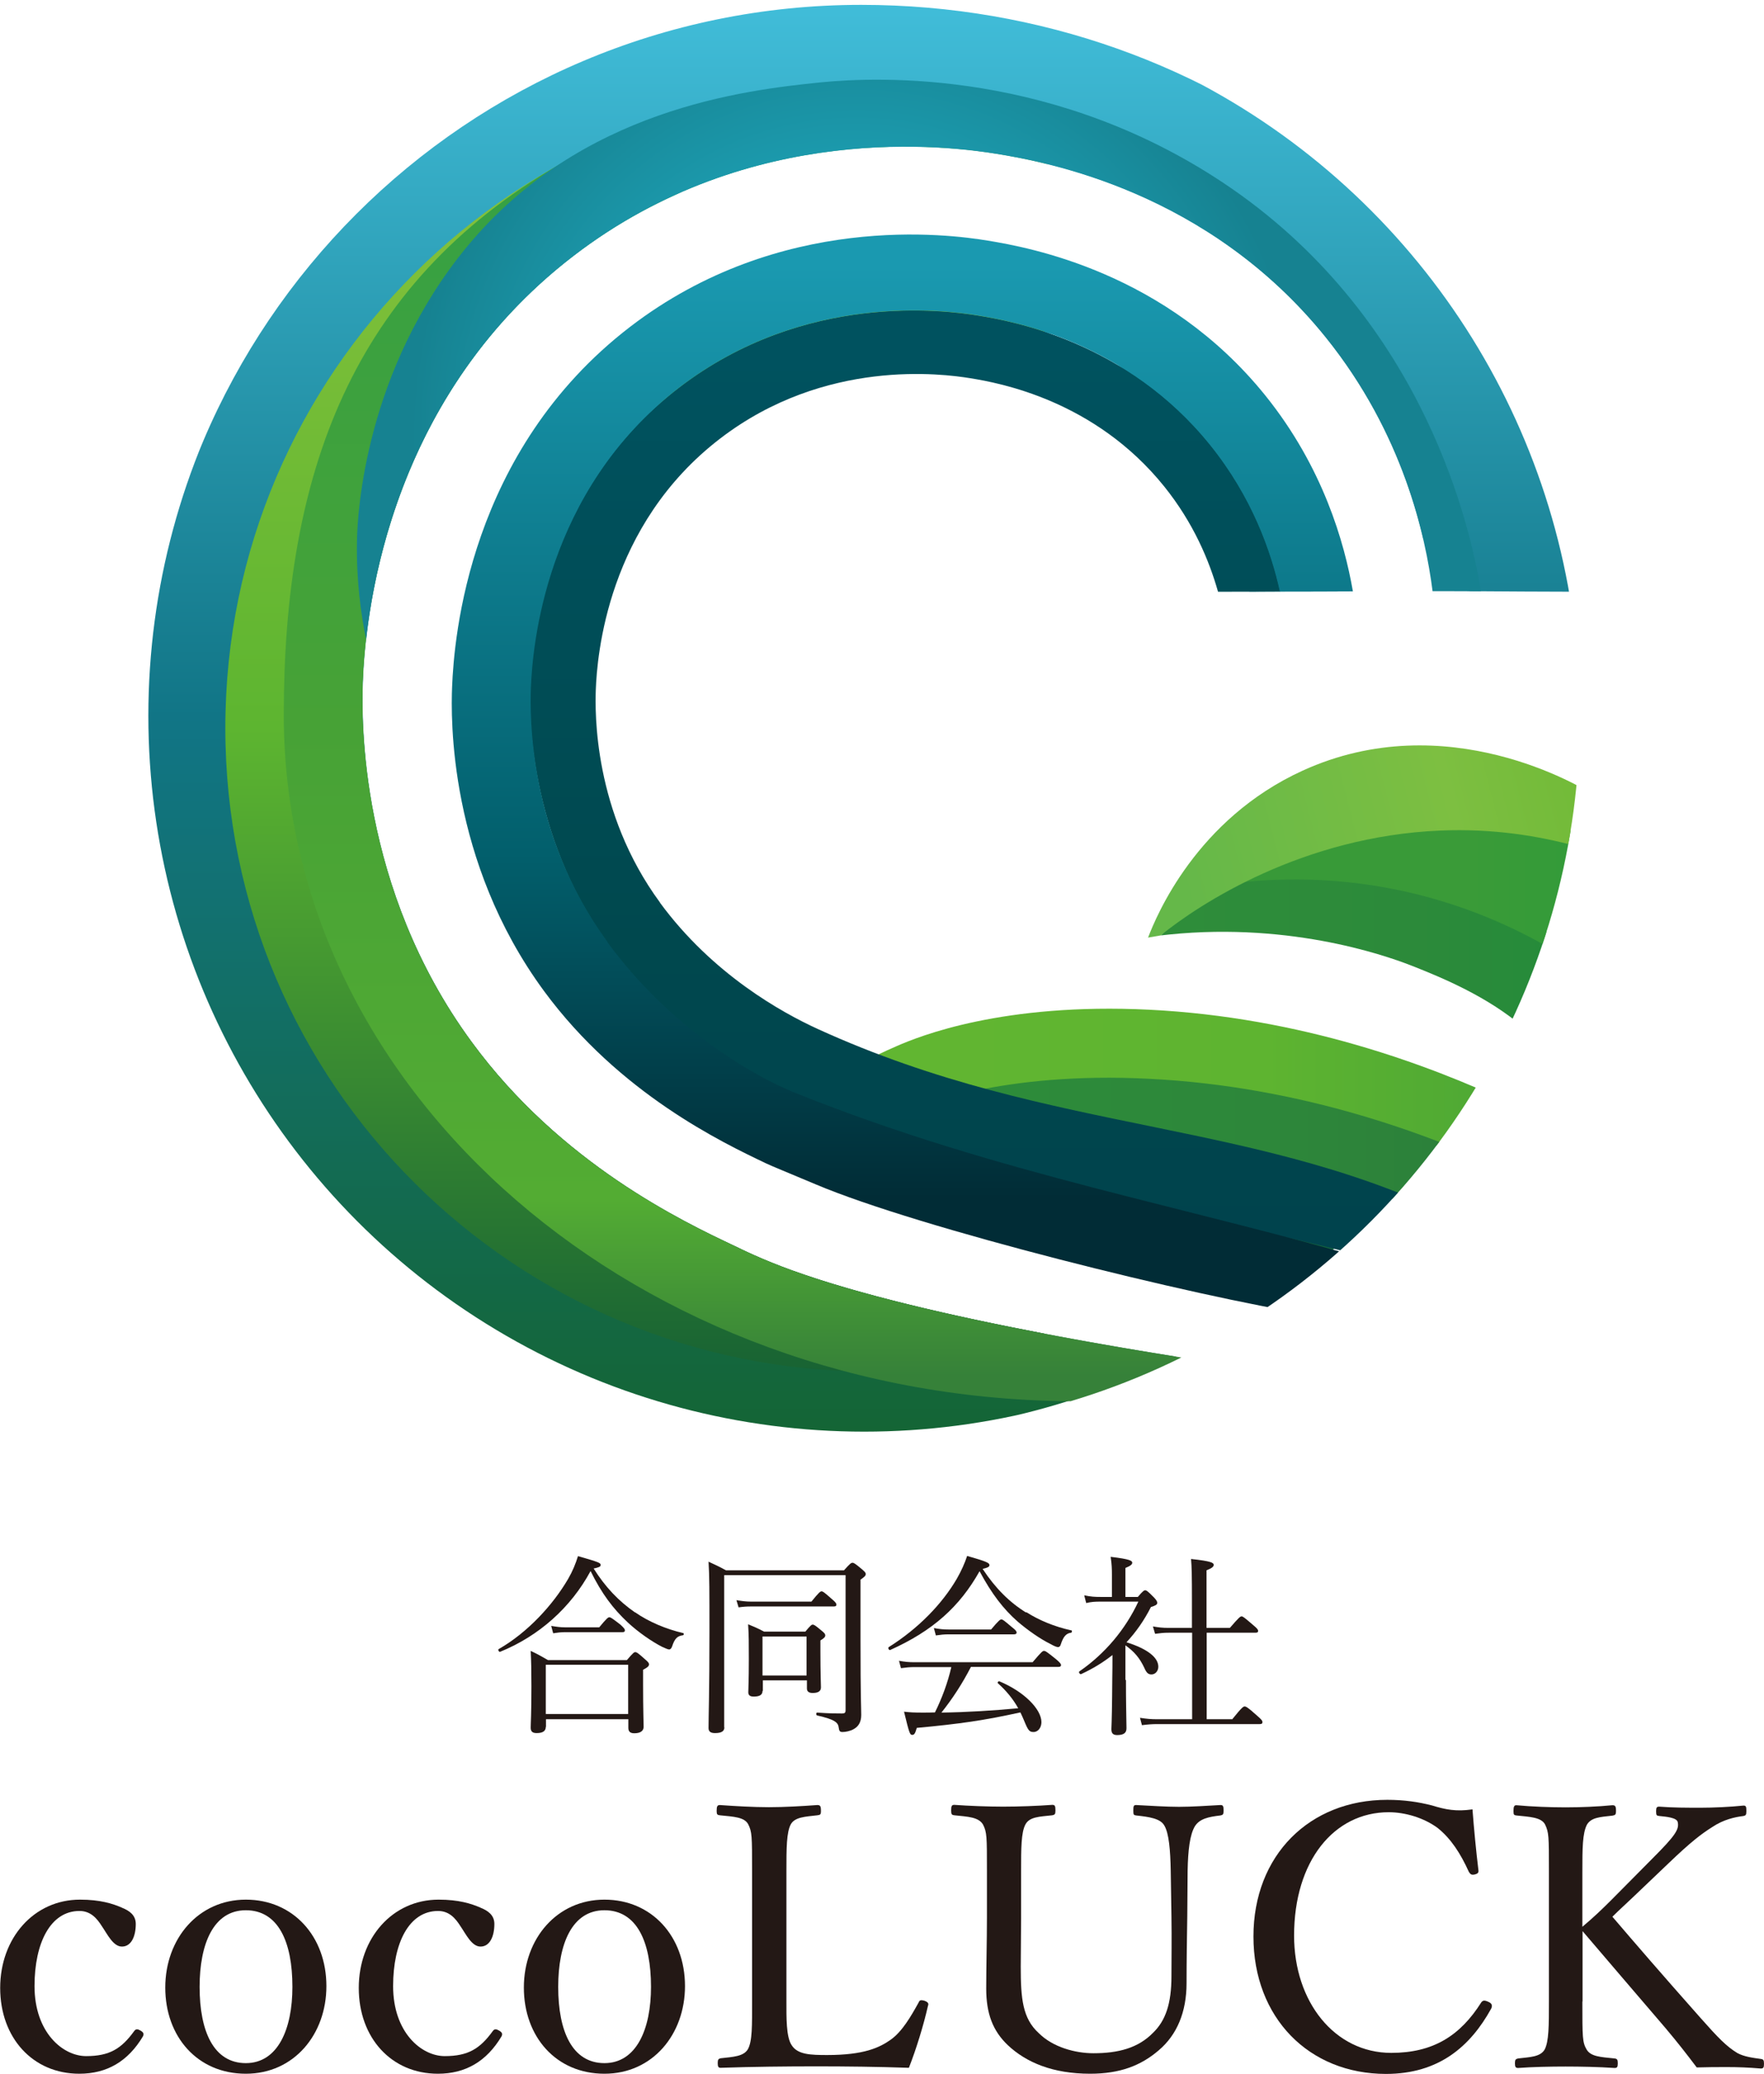 <?xml version="1.0" encoding="UTF-8"?>
<svg id="_レイヤー_2" data-name="レイヤー 2" xmlns="http://www.w3.org/2000/svg" xmlns:xlink="http://www.w3.org/1999/xlink" viewBox="0 0 98.09 115.3">
  <defs>
    <style>
      .cls-1 {
        fill: none;
      }

      .cls-2 {
        fill: url(#_名称未設定グラデーション_17-2);
      }

      .cls-3 {
        fill: url(#_名称未設定グラデーション_72-2);
      }

      .cls-4 {
        fill: #231815;
      }

      .cls-5 {
        fill: url(#_名称未設定グラデーション_6);
      }

      .cls-6 {
        fill: url(#_名称未設定グラデーション_6-2);
      }

      .cls-7 {
        fill: url(#_名称未設定グラデーション_108);
      }

      .cls-8 {
        fill: url(#_名称未設定グラデーション_120);
      }

      .cls-9 {
        fill: url(#_名称未設定グラデーション_119);
      }

      .cls-10 {
        clip-path: url(#clippath);
      }

      .cls-11 {
        fill: url(#_名称未設定グラデーション_91);
      }

      .cls-12 {
        fill: url(#_名称未設定グラデーション_97);
      }

      .cls-13 {
        fill: url(#_名称未設定グラデーション_33);
      }

      .cls-14 {
        fill: url(#_名称未設定グラデーション_78);
      }

      .cls-15 {
        fill: url(#_名称未設定グラデーション_72);
      }

      .cls-16 {
        fill: url(#_名称未設定グラデーション_17);
      }

      .cls-17 {
        fill: url(#_名称未設定グラデーション_30);
      }

      .cls-18 {
        fill: url(#_名称未設定グラデーション_85);
      }
    </style>
    <clipPath id="clippath">
      <circle class="cls-1" cx="48.05" cy="39.8" r="39.8"/>
    </clipPath>
    <linearGradient id="_名称未設定グラデーション_6" data-name="名称未設定グラデーション 6" x1="52.4" y1="13.04" x2="52.4" y2="72.05" gradientUnits="userSpaceOnUse">
      <stop offset="0" stop-color="#41bdd9"/>
      <stop offset=".5" stop-color="#117586"/>
      <stop offset="1" stop-color="#146535"/>
    </linearGradient>
    <linearGradient id="_名称未設定グラデーション_6-2" data-name="名称未設定グラデーション 6" x1="47.97" y1=".14" x2="47.97" y2="79.55" xlink:href="#_名称未設定グラデーション_6"/>
    <linearGradient id="_名称未設定グラデーション_17" data-name="名称未設定グラデーション 17" x1="41.75" y1="13.14" x2="41.75" y2="69.18" gradientUnits="userSpaceOnUse">
      <stop offset="0" stop-color="#8ac33d"/>
      <stop offset=".5" stop-color="#5db530"/>
      <stop offset="1" stop-color="#186333"/>
    </linearGradient>
    <linearGradient id="_名称未設定グラデーション_17-2" data-name="名称未設定グラデーション 17" x1="35.4" y1="4.71" x2="35.4" y2="76.26" xlink:href="#_名称未設定グラデーション_17"/>
    <linearGradient id="_名称未設定グラデーション_78" data-name="名称未設定グラデーション 78" x1="46.21" y1="60.95" x2="84.61" y2="60.95" gradientUnits="userSpaceOnUse">
      <stop offset="0" stop-color="#62b631"/>
      <stop offset=".63" stop-color="#5eb430"/>
      <stop offset="1" stop-color="#4ca735"/>
    </linearGradient>
    <linearGradient id="_名称未設定グラデーション_85" data-name="名称未設定グラデーション 85" x1="46.2" y1="64.79" x2="84.6" y2="64.79" gradientUnits="userSpaceOnUse">
      <stop offset="0" stop-color="#2d8e3a"/>
      <stop offset=".63" stop-color="#2d873a"/>
      <stop offset="1" stop-color="#2c7e3a"/>
    </linearGradient>
    <linearGradient id="_名称未設定グラデーション_91" data-name="名称未設定グラデーション 91" x1="64.55" y1="52.68" x2="87.11" y2="52.68" gradientUnits="userSpaceOnUse">
      <stop offset="0" stop-color="#2e8d3a"/>
      <stop offset=".63" stop-color="#2c8a3a"/>
      <stop offset="1" stop-color="#258b3a"/>
    </linearGradient>
    <linearGradient id="_名称未設定グラデーション_97" data-name="名称未設定グラデーション 97" x1="68.38" y1="48.24" x2="89.58" y2="48.24" gradientUnits="userSpaceOnUse">
      <stop offset="0" stop-color="#379938"/>
      <stop offset=".63" stop-color="#3a9b38"/>
      <stop offset="1" stop-color="#319b39"/>
    </linearGradient>
    <linearGradient id="_名称未設定グラデーション_108" data-name="名称未設定グラデーション 108" x1="65.61" y1="48.52" x2="89.53" y2="42.37" gradientUnits="userSpaceOnUse">
      <stop offset="0" stop-color="#65b849"/>
      <stop offset=".63" stop-color="#7dbf41"/>
      <stop offset="1" stop-color="#6fb936"/>
    </linearGradient>
    <linearGradient id="_名称未設定グラデーション_119" data-name="名称未設定グラデーション 119" x1="46.06" y1="13.75" x2="46.06" y2="99.85" gradientUnits="userSpaceOnUse">
      <stop offset="0" stop-color="#36a144"/>
      <stop offset=".5" stop-color="#47a236"/>
      <stop offset=".82" stop-color="#53ac33"/>
      <stop offset=".97" stop-color="#368139"/>
    </linearGradient>
    <linearGradient id="_名称未設定グラデーション_120" data-name="名称未設定グラデーション 120" x1="41.2" y1="9.04" x2="41.2" y2="78.57" gradientUnits="userSpaceOnUse">
      <stop offset="0" stop-color="#36a144"/>
      <stop offset=".45" stop-color="#47a236"/>
      <stop offset=".83" stop-color="#53ac33"/>
      <stop offset=".97" stop-color="#368139"/>
    </linearGradient>
    <radialGradient id="_名称未設定グラデーション_72" data-name="名称未設定グラデーション 72" cx="47.64" cy="24.16" fx="47.64" fy="24.16" r="24.79" gradientUnits="userSpaceOnUse">
      <stop offset="0" stop-color="#117586"/>
      <stop offset=".24" stop-color="#41bdd9"/>
      <stop offset=".61" stop-color="#1c9bae"/>
      <stop offset="1" stop-color="#168291"/>
    </radialGradient>
    <radialGradient id="_名称未設定グラデーション_72-2" data-name="名称未設定グラデーション 72" cx="47.45" cy="27.93" fx="47.45" fy="27.93" r="19.51" xlink:href="#_名称未設定グラデーション_72"/>
    <linearGradient id="_名称未設定グラデーション_33" data-name="名称未設定グラデーション 33" x1="55.58" y1="19.63" x2="55.58" y2="71.88" gradientUnits="userSpaceOnUse">
      <stop offset="0" stop-color="#00525f"/>
      <stop offset=".63" stop-color="#00484e"/>
      <stop offset="1" stop-color="#00424d"/>
    </linearGradient>
    <linearGradient id="_名称未設定グラデーション_30" data-name="名称未設定グラデーション 30" x1="51.05" y1="14.77" x2="51.05" y2="66.62" gradientUnits="userSpaceOnUse">
      <stop offset="0" stop-color="#1a99b0"/>
      <stop offset=".63" stop-color="#025f6c"/>
      <stop offset="1" stop-color="#012c36"/>
    </linearGradient>
  </defs>
  <g id="_レイヤー_1-2" data-name="レイヤー 1">
    <g>
      <path class="cls-4" d="M35.31,89.64c.77.54,1.74.94,2.68,1.16.05.01.04.11-.01.12-.31.04-.46.17-.61.63-.04.11-.1.16-.16.16s-.18-.05-.38-.14c-.57-.29-1.33-.81-1.93-1.37-.81-.76-1.44-1.59-2.06-2.85-1.09,2.02-2.86,3.61-5.03,4.49-.06.03-.14-.12-.08-.15,1.61-.92,3.02-2.46,3.86-3.9.25-.43.42-.85.55-1.27,1.22.35,1.26.38,1.26.5,0,.09-.11.13-.39.19.66,1.04,1.38,1.8,2.3,2.44ZM30.35,96.01c0,.23-.16.35-.51.35-.24,0-.33-.1-.33-.3,0-.27.04-.71.04-2.3,0-.9-.01-1.37-.04-1.97.41.19.57.29.96.51h4.39c.35-.41.4-.44.46-.44.08,0,.14.03.53.38.19.16.24.23.24.29,0,.1-.05.16-.33.31v.8c0,1.47.03,2.16.03,2.37,0,.23-.18.36-.52.36-.24,0-.33-.11-.33-.3v-.48h-4.58v.43ZM34.93,92.56h-4.58v2.74h4.58v-2.74ZM30.65,90.4c.3.05.51.08.77.08h1.9c.42-.51.5-.56.56-.56.08,0,.15.05.62.41.19.18.25.25.25.31,0,.08-.04.11-.14.11h-3.2c-.22,0-.39.02-.65.06l-.11-.41Z"/>
      <path class="cls-4" d="M40.28,96.04c0,.22-.17.32-.52.32-.25,0-.36-.09-.36-.28,0-.75.05-1.92.05-5.36,0-2.24,0-3.1-.05-3.89.39.18.57.26.97.48h6.56c.35-.39.4-.42.48-.42.06,0,.13.03.52.36.16.14.21.19.21.26,0,.1-.05.15-.29.32v3.33c0,3.31.04,3.77.04,4.19s-.17.65-.42.79c-.19.11-.46.16-.62.16-.14,0-.19-.05-.21-.23-.03-.29-.19-.46-1.2-.69-.07-.01-.07-.16,0-.16.7.05,1.03.05,1.39.05.14,0,.19-.04.19-.19v-7.5h-6.75v8.46ZM40.95,88.97c.32.05.53.08.81.08h3.36c.42-.52.5-.57.56-.57.08,0,.15.05.58.43.19.16.25.24.25.3,0,.08-.04.11-.15.11h-4.59c-.24,0-.42.01-.7.05l-.12-.4ZM42.4,94.02c0,.22-.17.31-.49.31-.21,0-.3-.08-.3-.24,0-.21.03-.59.03-1.85,0-.85,0-1.34-.04-1.93.36.15.51.21.89.41h2.29c.29-.35.35-.39.41-.39.08,0,.14.04.49.33.16.13.21.19.21.26,0,.09-.04.15-.27.29v.62c0,1.22.03,1.81.03,1.99,0,.21-.15.31-.46.31-.21,0-.32-.08-.32-.25v-.45h-2.45v.58ZM44.85,90.99h-2.45v2.17h2.45v-2.17Z"/>
      <path class="cls-4" d="M57.06,89.63c.72.46,1.59.82,2.52,1.02.05.01.03.12-.02.13-.27.03-.43.21-.57.64-.03.12-.09.16-.16.16-.07,0-.22-.06-.43-.18-.57-.28-1.26-.77-1.8-1.23-.81-.71-1.46-1.56-2.13-2.81-1.11,1.98-2.61,3.32-4.97,4.38-.07.03-.14-.12-.08-.16,1.65-1.04,2.97-2.4,3.79-3.81.24-.42.43-.84.57-1.26,1.09.31,1.24.39,1.24.51,0,.09-.08.14-.38.21.72,1.09,1.5,1.86,2.42,2.43ZM53.98,92.7c-.46.89-1,1.73-1.63,2.52,1.43-.02,2.85-.11,4.27-.24-.29-.52-.66-.97-1.13-1.39-.04-.03.02-.13.08-.11,1.39.58,2.34,1.56,2.34,2.27,0,.3-.18.55-.44.55-.23,0-.3-.09-.51-.6-.07-.17-.14-.33-.22-.49-2,.44-3.36.64-5.76.86-.09.31-.14.39-.25.39-.13,0-.16-.05-.46-1.29.37.04.55.05,1.02.05.25,0,.48,0,.7-.01.39-.79.71-1.65.91-2.52h-2.05c-.26,0-.45.02-.75.06l-.11-.41c.33.06.56.08.85.08h6.58c.49-.58.56-.63.63-.63.08,0,.15.04.67.46.23.19.28.27.28.33s-.04.1-.14.1h-4.87ZM51.93,90.52c.33.06.53.08.81.08h2.37c.43-.51.51-.56.57-.56.08,0,.14.05.59.43.21.16.26.23.26.3,0,.06-.04.1-.15.1h-3.65c-.24,0-.4.02-.69.06l-.11-.41Z"/>
      <path class="cls-4" d="M62.61,93.4c0,1.24.02,1.92.03,2.69,0,.25-.14.38-.52.38-.24,0-.32-.11-.32-.33.02-.46.04-1.24.05-2.82.01-.43.01-.86.01-1.3-.52.41-1.09.76-1.74,1.06-.07.03-.16-.11-.1-.15,1.42-.98,2.55-2.32,3.28-3.88h-2.11c-.3,0-.5.01-.79.08l-.11-.43c.38.08.59.09.9.09h.64v-1.25c0-.32-.01-.57-.07-.98,1.09.13,1.2.22,1.2.33,0,.09-.09.17-.38.29v1.61h.69c.28-.33.35-.37.41-.37s.13.03.49.4c.15.16.18.23.18.3,0,.1-.09.15-.35.23-.38.75-.83,1.39-1.36,1.96,1.15.36,1.77.84,1.77,1.36,0,.24-.17.43-.38.43-.18,0-.28-.09-.4-.37-.26-.55-.56-.9-1.05-1.25v1.93ZM68.53,95.58c.53-.66.61-.7.68-.7.07,0,.16.03.69.51.26.22.3.29.3.36,0,.08-.04.11-.15.11h-5.69c-.31,0-.54.02-.86.06l-.11-.41c.38.06.62.08.94.08h1.96v-4.81h-1.3c-.28,0-.46.02-.76.06l-.12-.41c.35.06.55.08.84.08h1.33v-1.63c0-1.12-.01-1.8-.05-2.2,1.13.12,1.26.21,1.26.33,0,.09-.09.18-.4.3v3.2h1.3c.5-.58.58-.64.65-.64s.14.05.64.48c.23.19.28.26.28.33,0,.06-.03.1-.14.1h-2.72v4.81h1.44Z"/>
    </g>
    <g>
      <path class="cls-4" d="M6.78,106.07c.41.16.77.41.77.9,0,.69-.25,1.26-.77,1.26-.49,0-.81-.69-1.12-1.14-.26-.41-.61-.84-1.24-.84-1.61,0-2.5,1.77-2.5,4.18,0,2.57,1.57,3.89,2.87,3.89s1.96-.41,2.67-1.39c.1-.14.2-.12.37-.02.16.1.18.18.12.31-.83,1.39-2,2.08-3.54,2.08-2.59,0-4.4-2-4.4-4.77s1.87-4.91,4.44-4.91c1.12,0,1.81.22,2.34.45Z"/>
      <path class="cls-4" d="M18.15,110.43c0,2.67-1.79,4.87-4.48,4.87s-4.48-2.06-4.48-4.79,1.85-4.89,4.48-4.89,4.48,2.04,4.48,4.81ZM11.1,110.47c0,2.49.79,4.24,2.57,4.24s2.59-1.89,2.59-4.24c0-2.51-.79-4.26-2.59-4.26s-2.57,1.87-2.57,4.26Z"/>
      <path class="cls-4" d="M26.72,106.07c.41.16.77.41.77.9,0,.69-.25,1.26-.77,1.26-.49,0-.81-.69-1.12-1.14-.26-.41-.61-.84-1.24-.84-1.61,0-2.5,1.77-2.5,4.18,0,2.57,1.57,3.89,2.87,3.89s1.96-.41,2.67-1.39c.1-.14.2-.12.37-.02.16.1.18.18.12.31-.83,1.39-2,2.08-3.54,2.08-2.59,0-4.4-2-4.4-4.77s1.87-4.91,4.44-4.91c1.12,0,1.81.22,2.34.45Z"/>
      <path class="cls-4" d="M38.09,110.43c0,2.67-1.79,4.87-4.48,4.87s-4.48-2.06-4.48-4.79,1.85-4.89,4.48-4.89,4.48,2.04,4.48,4.81ZM31.04,110.47c0,2.49.79,4.24,2.57,4.24s2.59-1.89,2.59-4.24c0-2.51-.79-4.26-2.59-4.26s-2.57,1.87-2.57,4.26Z"/>
      <path class="cls-4" d="M43.73,111.27c0,.88-.02,1.98.29,2.44.33.53,1.06.55,1.98.55,2.04,0,2.91-.41,3.54-.86.63-.45,1.12-1.3,1.53-2.04.06-.14.1-.18.33-.12.22.08.25.16.2.29-.24,1.06-.65,2.4-1.06,3.44-1.77-.06-3.5-.08-5.15-.08s-3.58.02-5.32.08c-.12,0-.16-.06-.16-.26s.04-.24.16-.27c.71-.08,1.26-.1,1.51-.49.26-.45.24-1.34.24-2.69v-7.23c0-1.94,0-2.18-.22-2.61-.22-.39-.79-.41-1.57-.49-.14-.02-.18-.04-.18-.24,0-.26.04-.33.18-.33.83.06,1.87.12,2.73.12s1.87-.06,2.69-.12c.16,0,.2.06.2.33,0,.2-.04.22-.2.24-.69.08-1.24.1-1.47.49-.25.45-.25,1.36-.25,2.61v7.23Z"/>
      <path class="cls-4" d="M65.1,104.02c-.02-1.16-.1-2.08-.35-2.51-.22-.41-.86-.49-1.57-.57-.14-.02-.16-.04-.16-.27,0-.26.02-.31.16-.31.81.04,1.65.1,2.38.1s1.55-.06,2.3-.1c.14,0,.18.04.18.31,0,.22-.04.24-.18.27-.67.08-1.14.18-1.41.59-.29.47-.39,1.36-.41,2.48l-.02,2.53c-.02,1.28-.04,2.55-.04,3.73,0,1.59-.53,2.87-1.55,3.73-.98.84-2.14,1.3-3.81,1.3-2.08,0-3.56-.63-4.58-1.59-.83-.79-1.2-1.75-1.2-3.14,0-1.2.04-2.63.04-3.95v-2.61c0-1.89,0-2.14-.22-2.57-.25-.41-.82-.43-1.59-.51-.14-.02-.18-.04-.18-.27,0-.26.04-.31.18-.31.83.06,1.89.1,2.71.1.86,0,1.92-.04,2.73-.1.14,0,.18.04.18.31,0,.22-.04.24-.18.27-.71.08-1.26.08-1.49.51-.24.45-.24,1.34-.24,2.57v2.65c0,.88-.02,1.81-.02,2.69,0,1.77.1,2.87,1,3.69.79.79,2.04,1.12,3.04,1.12,1.39,0,2.49-.29,3.32-1.14.69-.67,1.02-1.61,1.02-3.14,0-1,.02-2.02,0-3.34l-.04-2.53Z"/>
      <path class="cls-4" d="M82.21,103.98c.02.14-.04.2-.2.24-.18.04-.24,0-.33-.14-.47-1.04-1-1.85-1.73-2.44-.77-.57-1.81-.88-2.73-.88-3.04,0-5.26,2.71-5.26,6.86,0,3.69,2.26,6.52,5.4,6.52,2.32,0,3.83-.94,5.01-2.81.08-.1.16-.14.41-.02.18.08.22.2.14.37-1.16,2.1-2.91,3.63-5.85,3.63-4.28,0-7.37-3.12-7.37-7.64s3.12-7.6,7.44-7.6c.94,0,1.73.12,2.48.31.77.24,1.37.35,2.26.22.08,1.06.2,2.32.33,3.38Z"/>
      <path class="cls-4" d="M87.99,111.27c0,2.02,0,2.28.24,2.69.24.39.77.41,1.55.49.14.02.18.06.18.27s-.04.26-.18.26c-.88-.06-1.91-.08-2.73-.08s-1.85.02-2.63.08c-.14,0-.18-.06-.18-.26s.04-.24.18-.27c.67-.08,1.22-.08,1.47-.49.24-.45.24-1.34.24-2.69v-7.23c0-1.94,0-2.16-.22-2.61-.22-.39-.83-.41-1.59-.49-.12-.02-.16-.02-.16-.24,0-.26.04-.33.16-.33.83.08,1.92.12,2.73.12s1.81-.04,2.61-.12c.16,0,.2.06.2.31,0,.22-.04.24-.2.27-.71.08-1.16.1-1.41.49-.26.49-.26,1.36-.26,2.61v3.08c.63-.53,1.08-.96,1.63-1.51l2.24-2.26c1.3-1.3,1.53-1.65,1.43-2.06-.06-.24-.63-.29-1.02-.33-.14-.02-.18-.02-.18-.26,0-.22.04-.26.18-.26.75.06,1.55.06,2.3.06.69,0,1.61-.04,2.38-.12.14,0,.16.06.16.31,0,.22-.04.24-.16.27-.49.06-1.12.2-1.73.61-.59.37-1.18.81-2.46,2.04l-1.94,1.85c-.47.45-.79.73-1.16,1.1,1.24,1.45,2.73,3.18,4.93,5.66.94,1.06,1.41,1.55,2.02,1.92.37.2.82.26,1.32.33.12.02.16.06.16.27s-.04.26-.18.26c-.69-.06-1.3-.08-1.85-.08-.61,0-1.1,0-1.71.02-.55-.73-1.04-1.36-1.73-2.18-1.65-1.92-3.26-3.81-4.62-5.4v3.93Z"/>
    </g>
    <g class="cls-10">
      <g>
        <path class="cls-5" d="M76.49,62.01c-5.82,5.2-14.34,7.52-25.08,2.44-11.69-5.53-23.42-10.48-23.42-23.42s10.48-23.42,23.42-23.42c5.95,0,13.61,2.52,20.16,6.5-.45-.71-.93-1.41-1.49-2.12-5.47-6.79-12.98-8.15-15.25-8.52-2.16-.35-11.43-1.59-19.67,4.73-8.88,6.82-9.68,17.12-9.78,19.78-.06,1.68-.21,9.57,5.05,16.73,4.15,5.65,9.57,8.8,12.41,9.94,13.27,5.33,15.35,3.81,27.94,7.5,3.27-2.35,6.2-5.17,8.68-8.35-.19-.11-.38-.23-.57-.34-.79-.48-1.58-.97-2.38-1.44Z"/>
        <path class="cls-6" d="M47.89.27C25.96.27,8.18,18.05,8.18,39.98s17.78,39.71,39.71,39.71c6.24,0,12.19-1.55,17.52-4.26-7.53-1.2-15.94-2.84-21.29-4.77-1.8-.65-2.88-1.2-3.28-1.39-2.86-1.35-9.65-4.57-14.61-11.34-6.29-8.57-6.12-18.01-6.05-20.03.12-3.18,1.08-15.52,11.72-23.68,9.87-7.58,20.97-6.09,23.56-5.67,2.72.45,11.72,2.07,18.27,10.2,3.18,3.95,4.68,8.07,5.41,11.19.95.94,1.82,1.92,2.59,2.93,2.02.01,4.03.03,6.05.03C84.84,13.94,67.83.27,47.89.27Z"/>
      </g>
      <g>
        <path class="cls-16" d="M52.7,17.99c1.57,0,3.39.19,5.39.55.03-1.44.04-2.88.06-4.31-1.46-.42-2.64-.63-3.33-.74-2.16-.35-11.43-1.59-19.67,4.73-8.89,6.82-9.68,17.12-9.78,19.78-.06,1.68-.21,9.57,5.05,16.73,4.15,5.65,9.57,8.8,12.41,9.94,7.12,2.86,11.02,3.74,15.05,4.52-.04-1.18-.09-2.36-.12-3.55-1.86.2-3.57.3-5.05.3-13.24,0-23.97-10.73-23.97-23.97s10.73-23.97,23.97-23.97Z"/>
        <path class="cls-2" d="M44.11,70.66c-1.8-.65-2.88-1.2-3.28-1.39-2.86-1.35-9.65-4.57-14.61-11.34-6.29-8.57-6.12-18.01-6.05-20.03.12-3.18,1.08-15.52,11.71-23.68,9.87-7.58,20.97-6.09,23.56-5.67.63.1,1.6.27,2.78.57.01-1.11.04-2.23.05-3.34-3.54-.69-6.86-1.07-9.79-1.07C28.63,4.71,12.53,20.72,12.53,40.48s16.1,35.78,35.96,35.78c2.89,0,6.17-.33,9.65-.93-.02-.39-.04-.78-.06-1.18-5.25-1-10.32-2.18-13.98-3.5Z"/>
      </g>
      <path class="cls-14" d="M84.61,65.81c-4.42-2.21-11.41-5.03-19.86-5.67-8.12-.62-12.8,1.13-14.08,1.65-1.59.64-2.85,1.33-3.71,1.84l-.75-3.53c.84-.54,2.08-1.26,3.66-1.94,1.26-.55,5.89-2.42,14.03-2.02,8.46.42,15.52,3.06,20,5.15l.71,4.52Z"/>
      <path class="cls-18" d="M50.66,65.63c1.28-.51,5.95-2.27,14.08-1.65,8.45.65,15.44,3.46,19.86,5.67l-.71-4.52c-4.48-2.09-11.54-4.73-20-5.15-8.14-.41-12.77,1.47-14.03,2.02-1.58.68-2.81,1.4-3.66,1.94l4.46,1.69Z"/>
      <path class="cls-11" d="M84.72,57.13c-2.01-1.74-4.6-2.79-6.05-3.37-.98-.39-6.15-2.4-13.01-1.86-.47.04-.86.08-1.11.11l3.5-3.77,16.23.48,2.83,5.13-2.39,3.29Z"/>
      <path class="cls-12" d="M86.46,52.88c-1.8-1.07-4.4-2.35-7.72-3.17-4.31-1.06-8-.88-10.35-.58l14.28-5.53,6.92,3.84-3.12,5.44Z"/>
      <path class="cls-7" d="M87.59,47.03c-1.96-.53-4.52-.98-7.51-.85-7.62.32-13.36,4.06-15.54,5.83l-.7.12c.46-1.2,2.68-6.58,8.59-9.28,8.01-3.66,15.54.94,16.12,1.3l-.96,2.88Z"/>
      <g>
        <path class="cls-9" d="M25.37,37.99c-.06,1.68-.21,9.57,5.05,16.73,4.15,5.65,9.57,8.8,12.41,9.94,11.73,4.71,14.71,4.07,23.94,6.4-5.39-2.08-10.15-4.03-14.03-5.77-12.92-5.8-25.65-11.05-25.65-24.69,0-12.7,9.96-23.15,22.77-24.53-1.77-.84-3.43-1.61-4.99-2.31-3.07.66-6.47,1.97-9.72,4.46-8.89,6.82-9.68,17.12-9.78,19.78Z"/>
        <path class="cls-8" d="M66.28,75.57c-7.74-1.22-16.61-2.9-22.17-4.91-1.8-.65-2.88-1.2-3.28-1.39-2.86-1.35-9.65-4.57-14.61-11.34-6.29-8.57-6.12-18.01-6.05-20.03.12-3.18,1.08-15.52,11.71-23.68,1.94-1.49,3.93-2.62,5.89-3.49-3.6-1.39-5.96-1.99-6.71-1.56-11.55,6.7-15.28,17.25-15.28,30.58,0,21.07,19.76,38.16,44.13,38.16,1.71,0,3.97.27,6.68.77l-.33-3.11Z"/>
      </g>
      <path class="cls-15" d="M80.33,32.87c.67,0,1.35,0,2.02.01-.55-3.4-3.06-14.92-13.85-22.39-9.67-6.68-19.72-6.22-22.86-5.91-4.24.43-13.33,1.48-19.65,9.11-5.67,6.85-6.12,14.82-6.14,16.39-.04,2.15.21,4.01.51,5.49.54-4.9,2.69-14.55,11.53-21.34,9.87-7.58,20.97-6.09,23.56-5.67,2.72.45,11.72,2.07,18.27,10.2,4.32,5.37,5.55,11.05,5.94,14.11"/>
      <path class="cls-3" d="M74.9,32.88c-.45-2.68-1.62-6.89-4.83-10.88-5.47-6.79-12.98-8.15-15.25-8.52-2.16-.35-11.43-1.59-19.67,4.73-7.67,5.88-9.31,14.35-9.68,18.27l6.12-.32c0-.24-.04-.47-.04-.71,0-10.53,8.54-19.07,19.07-19.07,9.66,0,17.6,7.19,18.85,16.51"/>
      <path class="cls-13" d="M36.7,50.18c-3.72-5.06-3.61-10.63-3.57-11.82.07-1.88.63-9.16,6.92-13.98,5.83-4.47,12.38-3.6,13.91-3.35,1.61.26,6.92,1.22,10.78,6.02,1.63,2.03,2.5,4.12,2.99,5.85,1.15,0,2.31,0,3.46-.01-.5-2.23-1.56-5.25-3.88-8.13-4.63-5.75-10.99-6.9-12.91-7.21-1.83-.3-9.67-1.35-16.65,4.01-7.52,5.77-8.19,14.49-8.28,16.74-.05,1.43-.06,8.02,4.27,14.16,5.87,8.31,14.18,10.53,17.94,11.72,3.07.97,11.76,2.9,13.08,3.17,7.33,1.5,8.21,1.79,13.56,3.11l3.38-2.36c-11.6-5.99-23.07-4.88-36.23-10.89-1.97-.9-5.84-3.03-8.77-7.02Z"/>
      <path class="cls-17" d="M33.79,52.38c-4.44-6.05-4.32-12.71-4.27-14.13.09-2.24.76-10.95,8.26-16.71,6.97-5.34,14.8-4.3,16.62-4,1.92.32,8.27,1.46,12.89,7.2,2.33,2.89,3.39,5.92,3.88,8.15,1.35,0,2.71,0,4.06-.01-.47-2.71-1.66-6.9-4.86-10.88-5.53-6.87-13.13-8.24-15.43-8.62-2.18-.36-11.56-1.61-19.9,4.79-8.99,6.9-9.79,17.32-9.9,20.01-.07,1.7-.21,9.68,5.11,16.92,4.2,5.71,9.93,8.43,12.34,9.58.33.16,1.28.54,2.77,1.17,5.74,2.43,21.04,6.23,27.58,7.26l4.03-2.82c-10.86-3.21-21.41-4.98-32.71-9.51-2.4-.96-6.98-3.62-10.48-8.39Z"/>
    </g>
  </g>
</svg>